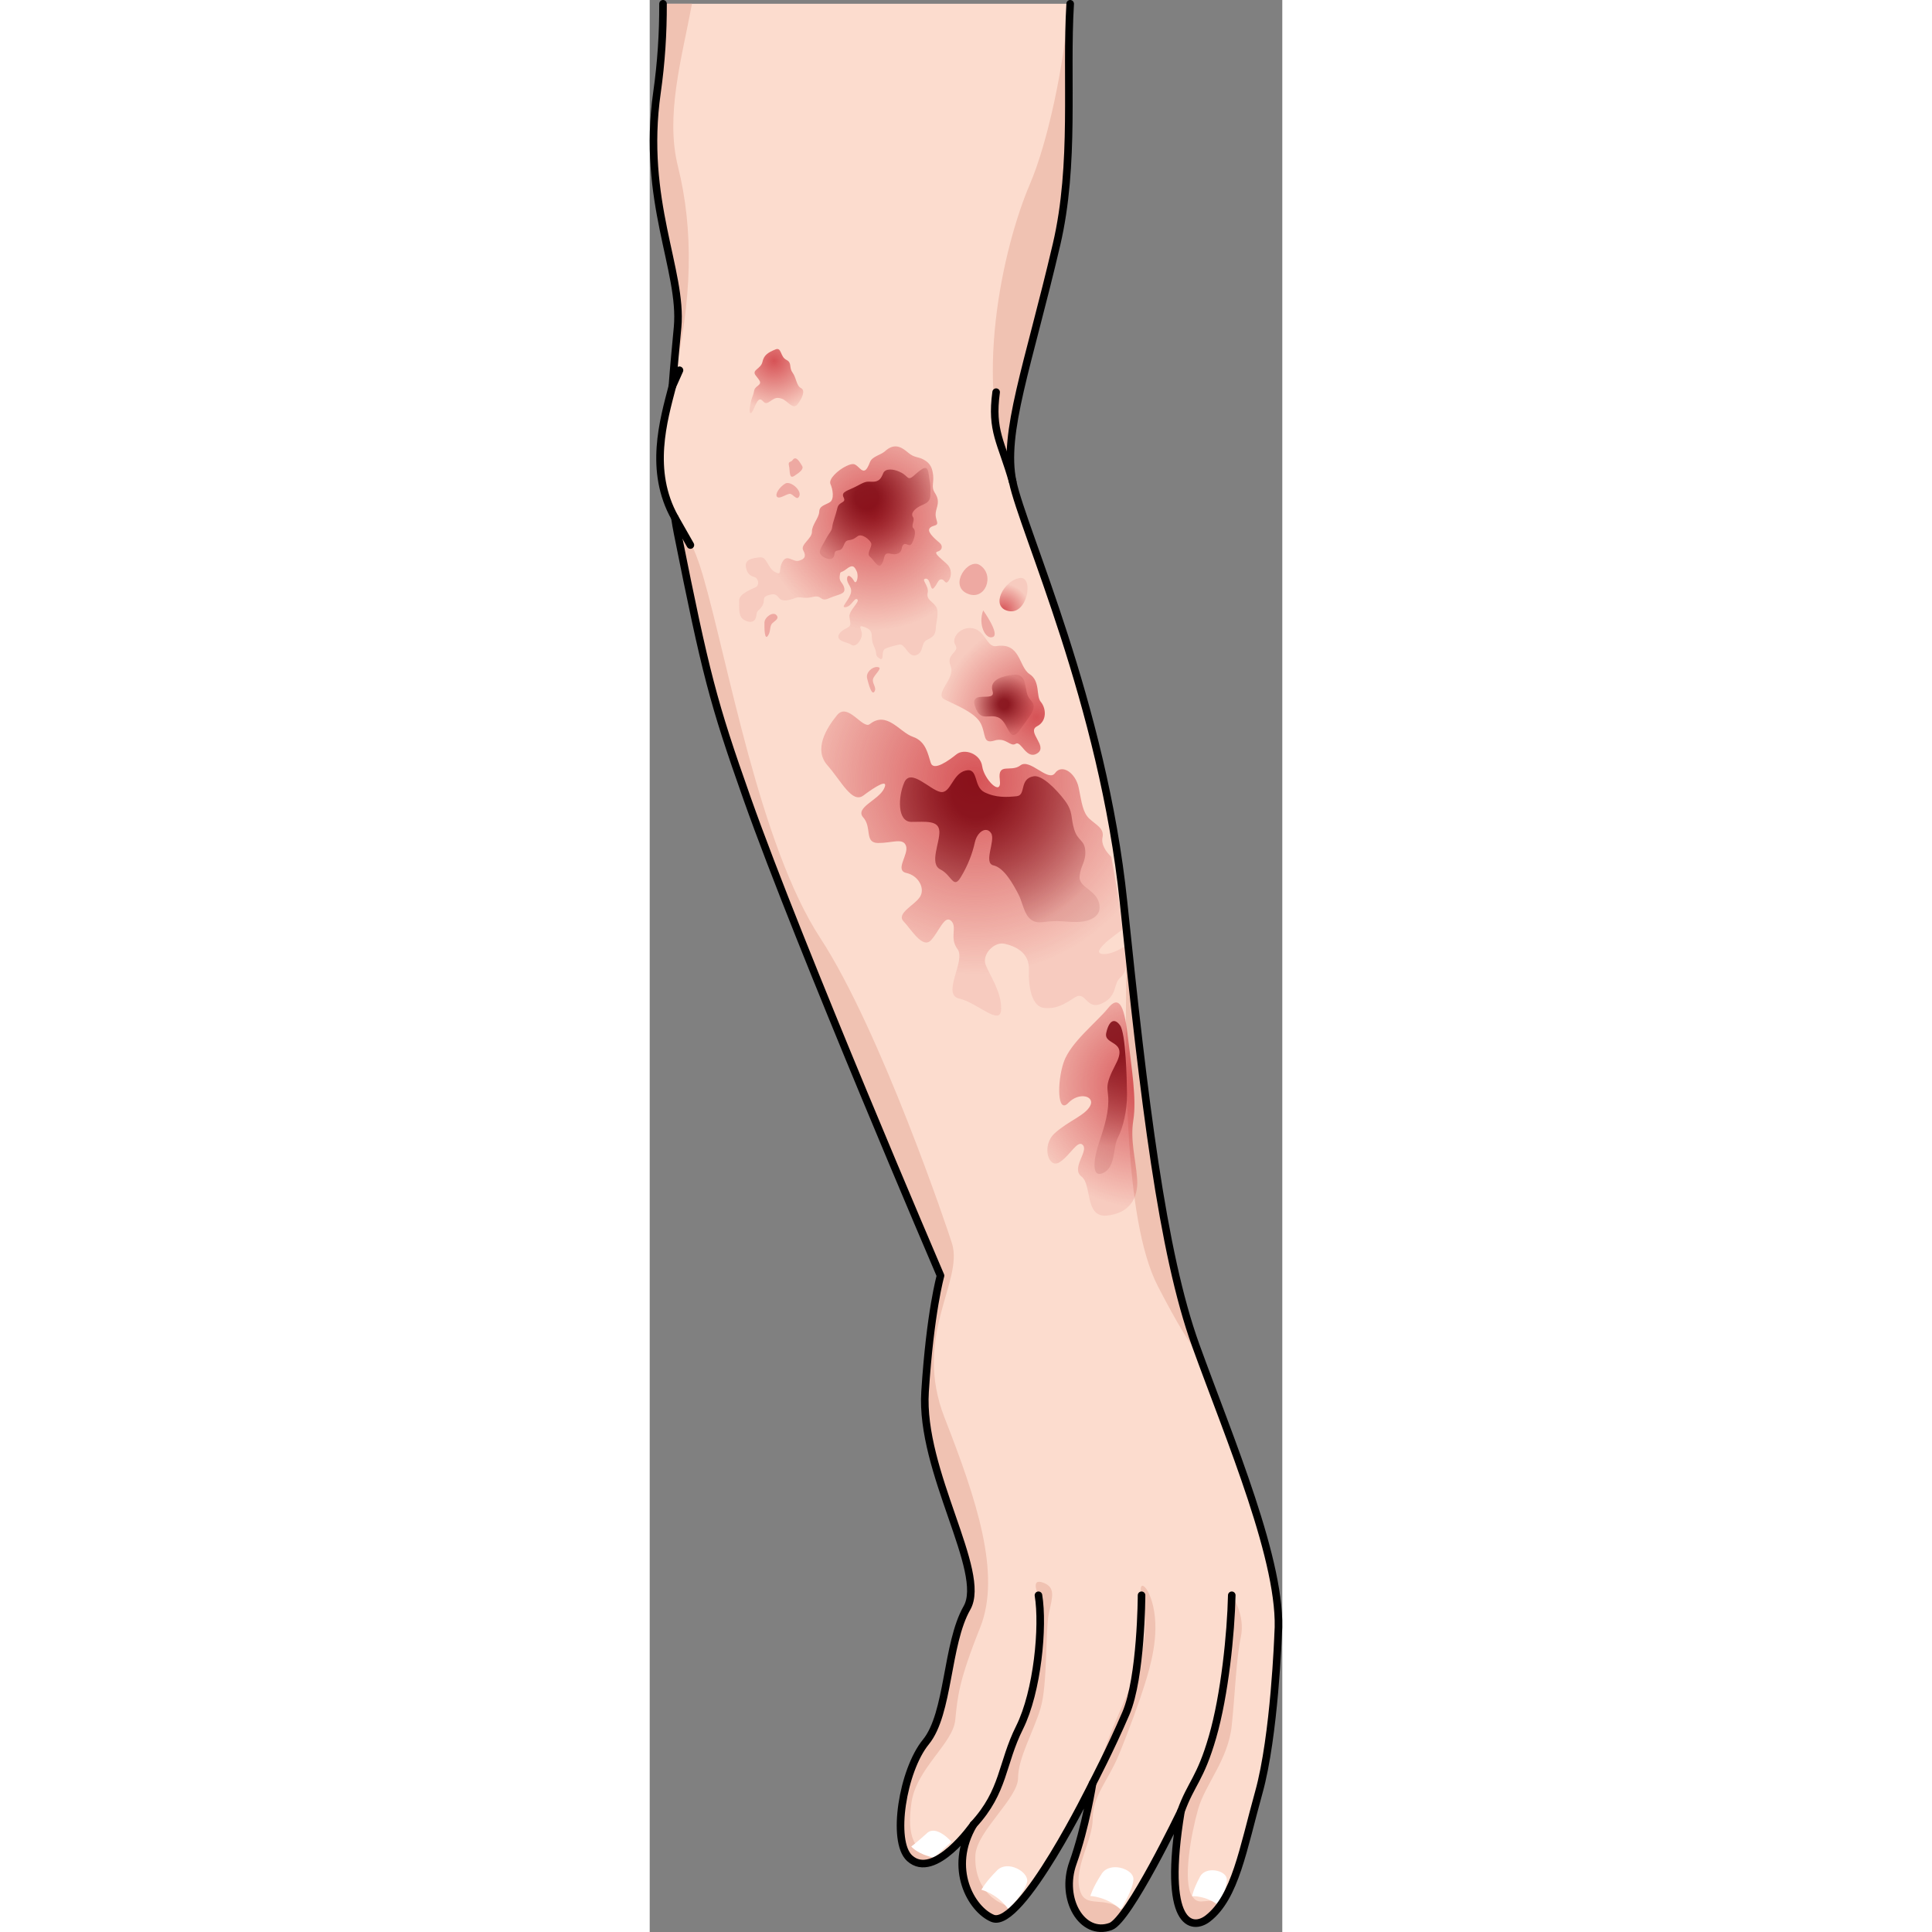 <?xml version="1.0" encoding="utf-8"?>
<!-- Created by: Science Figures, www.sciencefigures.org, Generator: Science Figures Editor -->
<svg version="1.1" id="Camada_1" xmlns="http://www.w3.org/2000/svg" xmlns:xlink="http://www.w3.org/1999/xlink" 
	 width="800px" height="800px" viewBox="0 0 83.58 255.266" enable-background="new 0 0 83.58 255.266" xml:space="preserve">
<rect x="0" y="0" width="83.58" height="255.266" fill="#808080" stroke="none"/>
<g>
	<g>
		<path fill="#FCDCCE" d="M62.601,119.166C59.876,92.943,49.318,70.124,47.96,63.657c-1.363-6.471,2.041-15.325,5.786-31.331
			C56.255,21.61,54.957,10.291,55.555,0.5H1.759c0.012,3.84-0.23,7.758-0.799,11.732c-2.042,14.302,3.404,23.5,2.724,30.991
			c-0.214,2.362-0.481,4.999-0.688,7.799c-1.161,4.476-3.16,11.165,0.331,17.39c0.106,0.688,0.221,1.373,0.358,2.054
			c3.709,18.524,4.674,22.299,9.196,35.077c6.955,19.649,25.542,63.005,25.542,63.005s-1.364,4.769-2.042,15.324
			c-0.683,10.558,8.258,23.808,5.533,28.578c-2.725,4.767-2.361,13.962-5.426,17.708c-3.064,3.745-4.57,13.139-2.15,15.356
			c3.274,2.998,8.435-4.428,8.435-4.428c-3.407,5.79-0.265,11.187,2.513,12.366c3.75,1.591,13.226-17.814,13.226-17.814
			s-0.896,5.748-2.6,10.518c-1.703,4.766,1.238,9.745,4.988,8.381c2.406-0.877,9.293-15.237,9.293-15.237
			c-2.512,15.194,1.446,15.818,3.561,14.172c3.617-2.816,4.633-9.155,6.722-16.648c2.089-7.493,2.557-20.939,2.557-20.939
			c0.684-9.195-6.467-25.883-10.895-38.142C67.709,165.484,65.327,145.389,62.601,119.166z"/>
		<path fill="#F0C2B2" d="M72.139,177.743c-4.183-11.579-6.542-30.151-9.087-54.27c-0.303,16.572-0.497,37.606,4.093,46.48
			c2.702,5.225,4.229,7.616,5.483,9.135C72.462,178.635,72.298,178.186,72.139,177.743z"/>
		<g>
			<radialGradient id="SVGID_1_" cx="51.082" cy="94.778" r="13.464" gradientUnits="userSpaceOnUse">
				<stop  offset="0" style="stop-color:#CD3038;stop-opacity:0.8"/>
				<stop  offset="0.939" style="stop-color:#CD3038;stop-opacity:0.1"/>
			</radialGradient>
			<path fill="url(#SVGID_1_)" d="M45.783,85.369c-1.208,0.198-1.44-1.991-3.033-2.344s-2.987,1.219-2.367,2.192
				s-1.305,1.174-0.618,2.789c0.687,1.615-2.278,3.675-0.772,4.427c1.505,0.752,4.007,1.724,4.738,3.14
				c0.731,1.416,0.223,2.766,1.794,2.279c1.571-0.488,2.103,0.884,2.833,0.419c0.73-0.465,1.396,2.19,2.856,1.26
				c1.46-0.93-1.462-2.832-0.046-3.563c1.416-0.731,1.172-2.457,0.507-3.232c-0.664-0.774-0.024-2.722-1.485-3.673
				C48.728,88.112,49.036,84.836,45.783,85.369z"/>
			<path opacity="0.29" fill="#CD3038" d="M43.623,74.666c-1.541-1.003-4.11,2.619-1.711,3.739S45.679,76.005,43.623,74.666z"/>
			<radialGradient id="SVGID_2_" cx="46.676" cy="80.689" r="3.813" gradientUnits="userSpaceOnUse">
				<stop  offset="0" style="stop-color:#CD3038;stop-opacity:0.8"/>
				<stop  offset="0.939" style="stop-color:#CD3038;stop-opacity:0.1"/>
			</radialGradient>
			<path fill="url(#SVGID_2_)" d="M48.953,76.369c-2.08,0.216-4.079,3.803-1.555,4.362C49.922,81.291,50.76,76.182,48.953,76.369z"
				/>
			<path opacity="0.29" fill="#CD3038" d="M44.062,80.647c-0.715,1.901,0.314,3.894,1.279,3.519
				C46.306,83.792,44.062,80.647,44.062,80.647z"/>
			<radialGradient id="SVGID_3_" cx="42.993" cy="103.062" r="27.389" gradientUnits="userSpaceOnUse">
				<stop  offset="0" style="stop-color:#CD3038;stop-opacity:0.8"/>
				<stop  offset="0.939" style="stop-color:#CD3038;stop-opacity:0.1"/>
			</radialGradient>
			<path fill="url(#SVGID_3_)" d="M62.449,125.221c-1.704,1.086-3.585,1.087-2.966,0.179c0.619-0.908,1.593-1.528,2.854-2.503
				c0.041-0.032,0.077-0.079,0.117-0.115c-0.374-3.264-0.876-6.465-1.472-9.57c-0.717-0.687-1.355-1.662-1.153-2.575
				c0.265-1.195-0.886-1.66-1.75-2.478c-0.864-0.818-0.997-2.102-1.396-4.072c-0.4-1.97-2.215-3.208-3.122-1.946
				c-0.907,1.262-3.321-1.99-4.582-1.016c-1.261,0.975-3.033-0.463-2.721,1.905c0.311,2.368-2.08-0.043-2.325-1.769
				c-0.244-1.726-2.392-2.411-3.409-1.592c-1.018,0.819-3.009,2.259-3.386,1.131c-0.377-1.129-0.621-2.855-2.37-3.451
				c-1.749-0.597-3.41-3.473-5.689-1.679c-0.935,0.736-2.901-2.942-4.339-1.171c-1.438,1.771-3.096,4.539-1.258,6.618
				c1.838,2.08,3.256,5.111,4.761,3.981c1.505-1.13,3.452-2.37,2.7-0.865c-0.752,1.506-3.894,2.481-2.72,3.786
				c1.174,1.305,0.09,3.364,1.972,3.363s3.297-0.732,3.674,0.396c0.377,1.129-1.548,3.21,0.046,3.563
				c1.594,0.353,2.48,2.013,1.817,3.12c-0.663,1.107-3.208,2.215-2.189,3.277c1.019,1.062,2.525,3.695,3.631,2.477
				c1.106-1.218,1.791-3.365,2.655-2.547c0.864,0.818-0.286,2.236,0.843,3.74c1.129,1.505-2.166,5.999,0.225,6.529
				c2.391,0.53,5.447,3.715,5.534,1.436c0.087-2.28-1.508-4.514-2.04-5.886c-0.532-1.372,1.105-3.099,2.5-2.79
				c1.395,0.309,3.298,1.149,3.211,3.429c-0.087,2.28,0.379,4.891,2.017,5.045c1.638,0.154,2.611-0.466,4.072-1.397
				c1.46-0.93,1.484,1.792,3.586,0.795c2.102-0.997,1.415-2.612,2.433-3.432c0.289-0.233,0.569-0.74,0.785-1.318
				c-0.095-0.899-0.19-1.812-0.286-2.728C62.627,125.122,62.544,125.161,62.449,125.221z"/>
			<radialGradient id="SVGID_4_" cx="43.16" cy="104.919" r="19.156" gradientUnits="userSpaceOnUse">
				<stop  offset="0.166" style="stop-color:#77000B;stop-opacity:0.8"/>
				<stop  offset="0.997" style="stop-color:#77000B;stop-opacity:0.1"/>
			</radialGradient>
			<path fill="url(#SVGID_4_)" d="M50.75,102.563c-1.983,0.325-0.972,2.502-2.256,2.635c-1.284,0.133-2.766,0.223-4.272-0.529
				c-1.505-0.752-0.732-3.297-2.503-2.854s-1.946,3.122-3.341,2.813c-1.395-0.309-3.897-3.163-4.737-1.259
				c-0.84,1.904-0.949,5.224,0.932,5.223c1.881-0.001,3.608-0.245,3.697,1.237c0.089,1.483-1.37,4.295,0.136,5.046
				c1.505,0.752,1.706,2.677,2.701,1.017s1.548-3.21,1.857-4.605c0.309-1.395,1.526-2.17,2.146-1.196
				c0.62,0.974-1.082,3.94,0.312,4.249c1.395,0.309,2.591,2.455,3.322,3.871c0.731,1.416,0.799,3.939,3.167,3.628
				c2.368-0.311,2.922,0.021,4.604-0.025c1.682-0.045,3.297-0.732,2.854-2.503s-2.679-2.057-2.569-3.496
				c0.11-1.439,0.84-1.904,0.751-3.387c-0.089-1.483-0.975-1.261-1.462-2.832c-0.488-1.571-0.112-2.324-1.242-3.828
				S51.834,102.386,50.75,102.563z"/>
			
				<radialGradient id="SVGID_5_" cx="-283.179" cy="-403.115" r="3.932" gradientTransform="matrix(0.976 0.216 -0.216 0.976 236.099 547.667)" gradientUnits="userSpaceOnUse">
				<stop  offset="0.166" style="stop-color:#77000B;stop-opacity:0.8"/>
				<stop  offset="0.997" style="stop-color:#77000B;stop-opacity:0.1"/>
			</radialGradient>
			<path fill="url(#SVGID_5_)" d="M47.865,89.174c-1.09,0.143-3.054,0.577-2.566,2.148c0.488,1.571-3.077-0.264-2.323,1.993
				c0.754,2.257,1.904,0.84,3.21,1.548c1.306,0.708,1.286,3.629,2.812,1.459c1.526-2.17,2.3-2.834,1.282-3.896
				C49.261,91.365,50.233,88.863,47.865,89.174z"/>
			
				<radialGradient id="SVGID_6_" cx="366.456" cy="1512.89" r="17.491" gradientTransform="matrix(0.868 -0.497 0.497 0.868 -1004.805 -987.912)" gradientUnits="userSpaceOnUse">
				<stop  offset="0" style="stop-color:#CD3038;stop-opacity:0.8"/>
				<stop  offset="0.939" style="stop-color:#CD3038;stop-opacity:0.1"/>
			</radialGradient>
			<path fill="url(#SVGID_6_)" d="M60.576,133.184c-1.546,1.91-4.993,4.55-5.883,7.179s-0.843,6.889,0.606,5.369
				s3.567-0.899,2.897,0.379c-0.67,1.278-2.813,1.946-4.652,3.589s-0.867,4.759,0.57,3.883s2.448-3.115,3.142-2.263
				c0.693,0.852-1.608,3.067-0.209,4.127s0.411,5.429,3.321,5.163c2.909-0.266,4.237-2.177,4.032-4.891
				c-0.206-2.715-0.935-5.052-0.495-7.754c0.44-2.702-0.252-6.975-0.64-10.274C62.876,134.391,62.428,130.897,60.576,133.184z"/>
			
				<radialGradient id="SVGID_7_" cx="366.138" cy="1505.955" r="14.212" gradientTransform="matrix(0.868 -0.497 0.497 0.868 -1004.805 -987.912)" gradientUnits="userSpaceOnUse">
				<stop  offset="0.166" style="stop-color:#77000B;stop-opacity:0.8"/>
				<stop  offset="0.997" style="stop-color:#77000B;stop-opacity:0.1"/>
			</radialGradient>
			<path fill="url(#SVGID_7_)" d="M60.319,136.471c-0.372,1.691,2.951,0.896,1.276,4.091c-1.675,3.195-0.963,3.079-1.001,5.015
				s-0.72,3.858-1.269,5.526c-0.549,1.667-1.122,4.625,0.57,3.883s1.292-3.396,1.962-4.673c0.67-1.278,1.231-3.59,1.208-5.721
				c-0.023-2.13-0.166-8.071-0.921-9.118S60.673,134.864,60.319,136.471z"/>
			
				<radialGradient id="SVGID_8_" cx="-305.233" cy="-423.646" r="15.985" gradientTransform="matrix(0.976 0.216 -0.216 0.976 236.099 547.667)" gradientUnits="userSpaceOnUse">
				<stop  offset="0" style="stop-color:#CD3038;stop-opacity:0.8"/>
				<stop  offset="0.939" style="stop-color:#CD3038;stop-opacity:0.1"/>
			</radialGradient>
			<path fill="url(#SVGID_8_)" d="M31.095,59.612c-0.535,0.487-1.657,0.686-1.96,1.372c-0.302,0.686-0.581,1.602-1.275,0.997
				c-0.694-0.605-0.774-0.924-1.865-0.413c-1.092,0.511-2.414,1.723-2.111,2.392c0.303,0.669,0.535,2-0.078,2.391
				c-0.613,0.391-1.379,0.447-1.41,1.268c-0.031,0.821-0.987,1.738-0.963,2.646c0.024,0.909-1.577,1.682-1.146,2.455
				c0.431,0.773,0.192,1.171-0.605,1.371c-0.797,0.2-1.523-0.94-2.136,0.129c-0.613,1.068,0.033,1.889-0.98,1.363
				c-1.012-0.525-1.053-2.04-1.978-1.944c-0.924,0.096-2.08,0.216-1.872,1.316c0.208,1.1,0.798,1.155,1.212,1.322
				c0.415,0.167,0.598,1.036,0.088,1.299c-0.51,0.263-2.223,0.862-2.199,1.77c0.024,0.909-0.158,2.072,0.639,2.55
				c0.797,0.478,1.506,0.334,1.626-0.543s0.167-0.415,0.717-1.196c0.549-0.781-0.033-1.211,0.78-1.483
				c0.813-0.271,1.1-0.208,1.506,0.334c0.407,0.542,1.363,0.302,2.104,0.015c0.741-0.287,1.092,0.167,2.367-0.153
				s0.893,0.725,2.144,0.174c1.251-0.551,2.144-0.503,2.016-1.284S25,76.926,25.103,76.121c0.103-0.805,0.064-0.287,0.884-0.933
				c0.821-0.646,1.06-0.367,1.363,0.302s-0.039,1.873-0.358,1.275c-0.319-0.598-0.901-1.028-0.917-0.278s0.813,1.083,0.447,2.056
				c-0.366,0.972-1.378,1.802-0.597,1.674c0.781-0.128,1.123-1.332,1.506-1.021c0.383,0.311-1.155,1.475-1.043,2.328
				c0.112,0.853,0.351,1.131-0.406,1.491s-1.259,0.925-0.98,1.363c0.279,0.438,1.172,0.486,1.626,0.812s1.1-0.208,1.362-1.053
				c0.263-0.845-0.814-1.761,0.501-1.244c1.315,0.517,0.551,1.251,1.117,2.43c0.566,1.179,0.033,1.211,0.758,1.673
				c0.725,0.462,0.079-1.036,0.82-1.323c0.741-0.287,0.972-0.311,1.769-0.511c0.797-0.2,1.188,1.769,2.248,1.401
				c1.06-0.367,0.581-1.602,1.425-2.017c0.845-0.415,1.123-0.654,1.171-1.547c0.047-0.893,0.477-2.152,0.03-2.853
				c-0.447-0.701-1.308-0.892-1.101-1.824c0.207-0.933-0.957-1.793-0.264-1.865s0.583,1.785,1.085,1.219
				c0.502-0.566,0.557-1.156,1.004-1.132s0.503,0.789,0.933,0.207c0.43-0.582,0.422-1.562-0.129-2.136
				c-0.55-0.574-1.985-1.569-1.348-1.729c0.637-0.16,0.765-0.734,0.326-1.132c-0.439-0.398-1.658-1.346-1.388-1.888
				s1.187-0.264,1.028-0.901s-0.327-0.9-0.049-1.817c0.278-0.917,0.159-1.395-0.288-2.096c-0.447-0.701-0.088-1.299-0.185-2.223
				s-0.328-1.578-1.197-2.071c-0.869-0.494-1.235-0.199-2.184-1.011C33.127,58.934,32.226,58.584,31.095,59.612z"/>
			
				<radialGradient id="SVGID_9_" cx="-322.628" cy="-440.904" r="6.974" gradientTransform="matrix(0.976 0.216 -0.216 0.976 236.099 547.667)" gradientUnits="userSpaceOnUse">
				<stop  offset="0" style="stop-color:#CD3038;stop-opacity:0.8"/>
				<stop  offset="0.939" style="stop-color:#CD3038;stop-opacity:0.1"/>
			</radialGradient>
			<path fill="url(#SVGID_9_)" d="M16.615,46.168c-0.972,0.402-1.514,0.718-1.721,1.651c-0.207,0.933-1.434,1.037-0.916,1.754
				s0.917,0.956,0.288,1.418c-0.629,0.463-0.358,0.598-0.693,1.427c-0.334,0.829-0.525,2.367-0.174,2.144
				c0.351-0.223,0.684-1.73,1.147-1.778s0.503,0.789,1.204,0.342s0.908-0.702,1.681-0.455c0.773,0.247,1.467,1.529,2.088,0.764
				s1.091-1.865,0.477-2.152c-0.614-0.287-0.606-1.339-1.125-2.056s-0.017-1.283-0.83-1.689S17.443,45.824,16.615,46.168z"/>
			<path opacity="0.29" fill="#CD3038" d="M18.862,60.814c-0.176,0.277-0.622,0.088-0.462,0.725s-0.023,1.801,0.678,1.354
				c0.701-0.447,1.33-0.909,1.051-1.347C19.851,61.109,19.324,60.089,18.862,60.814z"/>
			<path opacity="0.29" fill="#CD3038" d="M17.876,63.907c-0.723,0.46-1.354,1.356-1.059,1.722c0.295,0.366,1.203-0.335,1.665-0.383
				c0.462-0.048,0.973,1.043,1.291,0.286C20.092,64.775,18.577,63.461,17.876,63.907z"/>
			<path opacity="0.29" fill="#CD3038" d="M30.042,88.128c-0.657-0.025-1.514,0.718-1.314,1.515c0.2,0.797,0.615,2.319,0.973,1.721
				c0.358-0.598-0.495-1.163-0.121-1.833C29.955,88.861,30.863,88.16,30.042,88.128z"/>
			<path opacity="0.29" fill="#CD3038" d="M16.737,81.266c-0.445-0.495-1.562,0.256-1.577,1.005s0.009,2.335,0.439,1.753
				c0.43-0.582,0.214-1.307,0.597-1.674C16.578,81.983,17.16,81.736,16.737,81.266z"/>
			
				<radialGradient id="SVGID_10_" cx="-306.791" cy="-425.896" r="9.322" gradientTransform="matrix(0.976 0.216 -0.216 0.976 236.099 547.667)" gradientUnits="userSpaceOnUse">
				<stop  offset="0.166" style="stop-color:#77000B;stop-opacity:0.8"/>
				<stop  offset="0.997" style="stop-color:#77000B;stop-opacity:0.1"/>
			</radialGradient>
			<path fill="url(#SVGID_10_)" d="M32.939,62.304c-0.749-0.33-1.81-0.465-2.093,0.237s-0.56,1.087-1.329,1.108
				c-0.77,0.021-0.79-0.175-2.025,0.507s-2.275,0.771-1.876,1.561s-0.621,0.5-0.823,1.411s-0.6,1.843-0.674,2.465
				c-0.074,0.621-0.344,0.689-0.89,1.715c-0.546,1.026-0.971,1.506-0.627,1.965c0.345,0.459,1.29,0.796,1.627,0.424
				s-0.055-0.905,0.729-0.986c0.783-0.081,0.587-1.209,1.248-1.317c0.662-0.108,0.736-0.156,1.269-0.548
				c0.533-0.392,1.566,0.411,1.776,0.904s-0.688,1.378-0.148,1.816c0.54,0.439,1.054,1.572,1.493,1.032
				c0.439-0.54,0.283-1.276,0.701-1.438c0.418-0.162,0.898,0.263,1.539-0.041c0.641-0.304,0.324-0.885,0.708-1.182
				c0.385-0.297,0.783,0.492,1.127-0.196c0.344-0.689,0.546-1.6,0.174-1.938c-0.371-0.337,0.242-1.094-0.055-1.478
				c-0.297-0.385,0.006-0.891,0.674-1.317s1.573-0.48,1.606-1.493c0.033-1.013,0.074-1.195-0.102-2.127
				c-0.176-0.932-0.069-1.992-1.034-1.377c-0.965,0.615-1.41,1.473-1.89,1.047S33.519,62.561,32.939,62.304z"/>
		</g>
		<g>
			<path fill="#F0C2B2" d="M47.822,62.805c-0.032-0.221-0.062-0.443-0.084-0.67c-0.019-0.195-0.032-0.394-0.043-0.593
				c-0.014-0.234-0.027-0.471-0.031-0.712c-0.004-0.203-0.001-0.411,0.002-0.618c0.003-0.248,0.007-0.498,0.019-0.754
				c0.01-0.212,0.026-0.431,0.043-0.648c0.019-0.264,0.039-0.529,0.067-0.801c0.023-0.221,0.052-0.45,0.08-0.677
				c0.035-0.282,0.07-0.566,0.113-0.857c0.034-0.229,0.074-0.467,0.112-0.702c0.05-0.304,0.099-0.607,0.156-0.921
				c0.044-0.238,0.094-0.486,0.141-0.73c0.064-0.327,0.127-0.653,0.198-0.991c0.051-0.244,0.109-0.499,0.164-0.749
				c0.078-0.356,0.156-0.712,0.241-1.081c0.056-0.241,0.117-0.493,0.175-0.739c0.094-0.396,0.187-0.792,0.288-1.203
				c0.056-0.227,0.116-0.466,0.174-0.697c0.113-0.452,0.225-0.906,0.345-1.377c0.041-0.16,0.085-0.33,0.126-0.491
				c0.455-1.779,0.952-3.684,1.481-5.74c0.041-0.162,0.081-0.315,0.123-0.479c0.138-0.537,0.28-1.099,0.421-1.656
				c0.083-0.326,0.163-0.641,0.247-0.975c0.145-0.578,0.293-1.182,0.441-1.782c0.078-0.318,0.155-0.623,0.234-0.948
				c0.228-0.936,0.458-1.898,0.69-2.887c0.21-0.897,0.385-1.801,0.545-2.705c0.039-0.219,0.076-0.438,0.112-0.658
				c0.301-1.832,0.513-3.674,0.657-5.518c0.013-0.159,0.024-0.317,0.036-0.476c0.559-7.754,0.033-15.497,0.459-22.469h-0.172
				c-0.62,8.184-2.812,18.378-5.15,23.834c-3.639,8.49-7.618,26.715-2.368,38.819C47.847,63.04,47.839,62.92,47.822,62.805z"/>
		</g>
		<path fill="#F0C2B2" d="M1.812,30.282c0.255,1.256,0.521,2.459,0.771,3.615c0.125,0.578,0.246,1.144,0.36,1.7
			c0.24,1.173,0.443,2.295,0.586,3.379c0.197,1.484,0.278,2.895,0.155,4.248c-0.199,2.2-0.443,4.645-0.643,7.233
			c2.636-10.8,2.76-20.185,0.688-28.47C2.048,15.258,4.215,7.809,5.584,0.5H1.759c0.003,0.935-0.01,1.874-0.039,2.818
			C1.72,3.358,1.719,3.398,1.718,3.439C1.689,4.308,1.647,5.181,1.59,6.057c-0.008,0.12-0.013,0.239-0.021,0.359
			c-0.055,0.8-0.125,1.603-0.205,2.408c-0.017,0.177-0.03,0.354-0.049,0.532c-0.101,0.956-0.217,1.915-0.355,2.877
			c-0.255,1.788-0.393,3.496-0.441,5.131c-0.024,0.817-0.025,1.616-0.007,2.398c0.018,0.782,0.055,1.546,0.108,2.294
			c0.053,0.748,0.122,1.479,0.204,2.194c0.163,1.43,0.378,2.798,0.616,4.108C1.56,29.013,1.684,29.654,1.812,30.282z"/>
		<path fill="#F0C2B2" d="M36.488,230.158c-3.064,3.745-4.57,13.139-2.15,15.356c1.094,1.002,2.399,0.838,3.651,0.177
			c-3.225-0.942-3.994-3.266-3.413-7.47c0.626-4.541,5.48-7.828,5.794-10.961c0.313-3.132,0.469-5.167,3.288-12.214
			c2.819-7.045-0.469-16.91-4.697-27.714c-4.228-10.804,2.502-17.97,0.991-22.999c-0.464-1.547-9.446-28.203-17.431-40.416
			c-7.986-12.214-12.214-36.64-15.502-47.914c-1.14-3.908-2.449-6.176-3.672-7.476c0.101,0.649,0.211,1.295,0.339,1.938
			c3.709,18.524,4.674,22.299,9.197,35.077c6.955,19.649,25.542,63.005,25.542,63.005s-1.363,4.769-2.042,15.324
			c-0.683,10.558,8.258,23.807,5.533,28.578C39.189,217.217,39.553,226.412,36.488,230.158z"/>
		<path fill="#F0C2B2" d="M45.287,253.452c0.771,0.327,1.786-0.236,2.911-1.334c-4.095-1.036-5.313-4.088-5.167-7.007
			c0.157-3.132,5.637-7.515,5.637-10.178c0-2.661,2.035-6.106,2.974-9.237c0.94-3.132,0.627-10.334,1.096-12.526
			c0.47-2.193,0.939-3.445-0.783-4.072c-1.722-0.626-0.593,1.679-0.593,1.679c0.68,4.088-0.117,12.711-2.497,17.479
			c-2.384,4.765-2.006,8.405-6.093,12.832C39.367,246.876,42.508,252.273,45.287,253.452z"/>
		<path fill="#F0C2B2" d="M71.662,250.531c-1.275-1.94-0.134-8.24,0.805-11.528c0.94-3.289,3.967-6.495,4.437-11.036
			c0.47-4.541,0.573-8.694,1.199-11.668c0.626-2.974-1.199-5.524-1.199-5.524c0,3.912-0.671,9.681-1.724,15.386
			c-1.049,5.703-3.622,9.393-4.986,13.138c-2.512,15.194,1.446,15.818,3.561,14.172c0.632-0.492,1.18-1.096,1.673-1.79
			C73.804,250.365,72.689,252.093,71.662,250.531z"/>
		<path fill="#F0C2B2" d="M64.985,210.776c1.186,5.074-0.027,8.72-2.068,13.485c-2.046,4.766-2.015,4.565-4.403,11.377
			c0,0-0.896,5.748-2.6,10.518c-1.703,4.766,1.238,9.745,4.988,8.381c0.489-0.178,1.161-0.917,1.924-1.972
			c-2.836-2.354-5.292-0.168-6.015-2.914c-0.783-2.974,1.723-6.419,1.723-9.395c0-2.974,2.04-4.997,3.437-8.374
			c1.395-3.379,2.831-7.365,3.456-9.4c0.628-2.035,1.988-6.351,1.092-10.253C65.848,209.313,64.482,208.628,64.985,210.776z"/>
		<path fill="none" stroke="#000000" stroke-linecap="round" stroke-linejoin="round" stroke-miterlimit="10" d="M70.194,239.3
			c1.365-3.746,2.552-4.219,4.164-9.789c1.617-5.572,2.438-13.724,2.547-18.735"/>
		<path fill="none" stroke="#000000" stroke-linecap="round" stroke-linejoin="round" stroke-miterlimit="10" d="M58.513,235.638
			c0,0,2.357-4.494,4.403-9.261c2.042-4.765,2.068-15.602,2.068-15.602"/>
		<path fill="none" stroke="#000000" stroke-linecap="round" stroke-linejoin="round" stroke-miterlimit="10" d="M42.773,241.086
			c4.087-4.427,3.709-8.067,6.093-12.832c2.38-4.768,3.177-13.391,2.497-17.479"/>
		<path fill="none" stroke="#000000" stroke-linecap="round" stroke-linejoin="round" stroke-miterlimit="10" d="M47.96,63.657
			c-1.484-5.267-2.894-6.676-2.189-11.843"/>
		
			<line fill="none" stroke="#000000" stroke-linecap="round" stroke-linejoin="round" stroke-miterlimit="10" x1="3.327" y1="68.413" x2="5.374" y2="72.013"/>
		
			<line fill="none" stroke="#000000" stroke-linecap="round" stroke-linejoin="round" stroke-miterlimit="10" x1="2.996" y1="51.023" x2="3.935" y2="48.92"/>
		<path fill="#FFFFFF" d="M34.558,243.972c0,0,0.833,1.042,3.02,1.458l2.292-2.084c0,0-1.979-2.291-3.228-1.145
			C35.391,243.347,34.558,243.972,34.558,243.972z"/>
		<path fill="#FFFFFF" d="M43.828,249.688c0,0,2.08,0.496,3.566,2.575c0,0,2.278-2.378,2.476-3.664
			c0.199-1.288-2.579-2.868-3.961-1.487C44.324,248.697,43.828,249.688,43.828,249.688z"/>
		<path fill="#FFFFFF" d="M58.219,250.51c0,0,2.137,0.059,4.017,1.79c0,0,1.743-2.793,1.673-4.094
			c-0.07-1.302-3.112-2.279-4.182-0.643C58.5,249.44,58.219,250.51,58.219,250.51z"/>
		<path fill="#FFFFFF" d="M71.662,250.531c0,0,1.786-0.108,3.48,1.198c0,0,1.249-2.456,1.095-3.535
			c-0.153-1.079-2.761-1.671-3.533-0.231C71.819,249.617,71.662,250.531,71.662,250.531z"/>
		<path fill="none" stroke="#000000" stroke-linecap="round" stroke-linejoin="round" stroke-miterlimit="10" d="M1.759,0.5
			c0.012,3.84-0.23,7.758-0.799,11.732c-2.042,14.302,3.404,23.5,2.724,30.991c-0.214,2.362-0.481,4.999-0.688,7.799
			c-1.161,4.476-3.16,11.165,0.331,17.39c0.106,0.688,0.221,1.373,0.358,2.054c3.709,18.524,4.674,22.299,9.196,35.077
			c6.955,19.649,25.542,63.005,25.542,63.005s-1.364,4.769-2.042,15.324c-0.683,10.558,8.258,23.808,5.533,28.578
			c-2.725,4.767-2.361,13.962-5.426,17.708c-3.064,3.745-4.57,13.139-2.15,15.356c3.274,2.998,8.435-4.428,8.435-4.428
			c-3.407,5.79-0.265,11.187,2.513,12.366c3.75,1.591,13.226-17.814,13.226-17.814s-0.896,5.748-2.6,10.518
			c-1.703,4.766,1.238,9.745,4.988,8.381c2.406-0.877,9.293-15.237,9.293-15.237c-2.512,15.194,1.446,15.818,3.561,14.172
			c3.617-2.816,4.633-9.155,6.722-16.648c2.089-7.493,2.557-20.939,2.557-20.939c0.684-9.195-6.467-25.883-10.895-38.142
			c-4.429-12.258-6.812-32.353-9.538-58.577C59.876,92.943,49.318,70.124,47.96,63.657c-1.363-6.471,2.041-15.325,5.786-31.331
			C56.255,21.61,54.957,10.291,55.555,0.5"/>
	</g>
</g>
</svg>